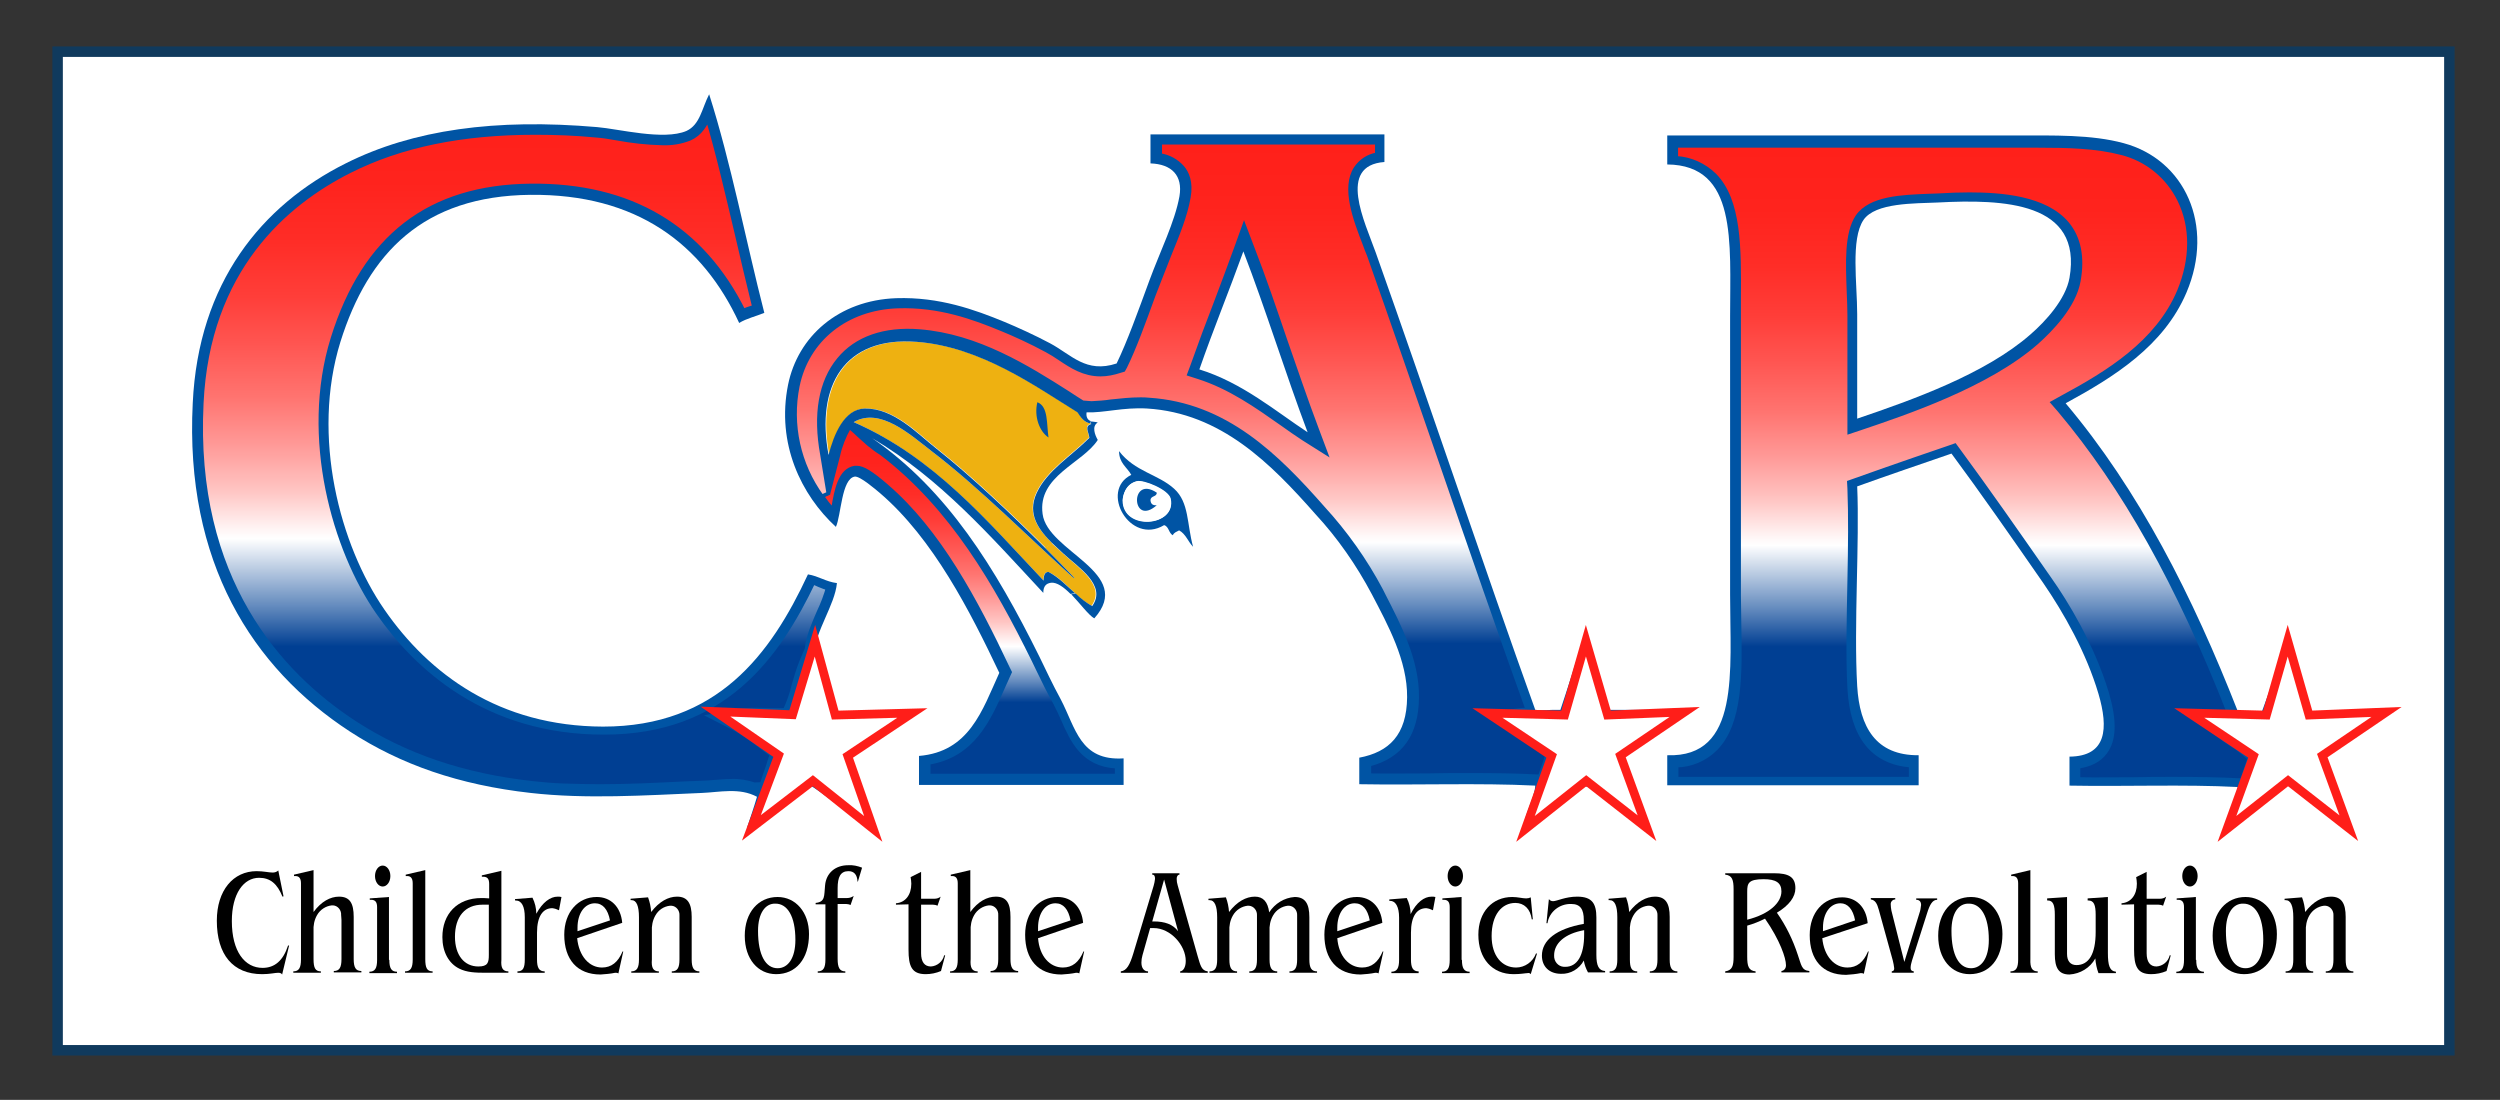<?xml version="1.0" encoding="utf-8"?>
<!-- Generator: Adobe Illustrator 26.0.1, SVG Export Plug-In . SVG Version: 6.00 Build 0)  -->
<svg version="1.1" id="Layer_1" xmlns="http://www.w3.org/2000/svg" xmlns:xlink="http://www.w3.org/1999/xlink" x="0px" y="0px"
	 viewBox="0 0 716 315" style="enable-background:new 0 0 716 315;" xml:space="preserve">
<rect x="0" y="0" width="716" height="315" fill="#333333" stroke="none"/>
<style type="text/css">
	.st0{fill:#FFFFFF;stroke:#103A5D;stroke-width:3;stroke-miterlimit:10;}
	.st1{fill-rule:evenodd;clip-rule:evenodd;fill:#0054A4;}
	.st2{fill-rule:evenodd;clip-rule:evenodd;fill:#FFFFFF;}
	.st3{fill:#EEB111;}
	.st4{fill:#0054A4;}
	.st5{fill:url(#SVGID_1_);stroke:#0054A4;stroke-miterlimit:10;}
	.st6{fill:url(#SVGID_00000135664965103687538480000009208593295206814899_);stroke:#0054A4;stroke-miterlimit:10;}
	.st7{fill:url(#SVGID_00000023255888512974912800000017747232407797043589_);stroke:#0054A4;stroke-miterlimit:10;}
	.st8{fill:url(#SVGID_00000078033432615835293130000002220511450833134211_);stroke:#0054A4;stroke-width:2;stroke-miterlimit:10;}
	.st9{fill-rule:evenodd;clip-rule:evenodd;fill:#FFFFFF;stroke:#FF1E19;stroke-width:2.5;stroke-miterlimit:10;}
</style>
<rect x="16.5" y="14.8" class="st0" width="685" height="286"/>
<path class="st1" d="M320.5,129.2c4.5,5.9,11.2,6.6,15.8,10.8c4.3,3.9,3.6,10.1,5.4,16.6c-1.4-1.4-2.1-3.7-4-4.7
	c-0.7,0.4-1.5,0.6-1.8,1.4c-1.2-0.6-1.1-2.5-2.5-2.9c-9.8,5.9-18.6-9.9-9.4-14.4C322.8,133.8,320.5,132.7,320.5,129.2z M321.6,143.2
	c0,8.9,15.5,7.6,13.7-0.4c-0.6-2.6-7.8-5.5-9.7-5C322.2,138.7,321.6,142.1,321.6,143.2L321.6,143.2z"/>
<path class="st2" d="M325.5,137.9c2-0.5,9.1,2.5,9.7,5c1.8,8-13.7,9.3-13.7,0.4C321.6,142.1,322.2,138.7,325.5,137.9z M331.3,144.7
	c-1.2,0.1-1.7-0.4-1.8-1.4c0-1.3,1.8-0.9,1.8-2.2C323.5,135.9,324,151.1,331.3,144.7L331.3,144.7z"/>
<path class="st1" d="M331.3,141.1c0,1.3-1.8,0.8-1.8,2.2c0.1,1,0.6,1.5,1.8,1.4C324,151.1,323.5,135.9,331.3,141.1z"/>
<path class="st2" d="M231.6,191.2c2.1,4.7,3.2,10.5,5.4,15.1h15.1c-4.1,3.9-8.1,5.8-12.2,9.4c1.2,5.1,3.7,11.3,4.7,14.4
	c-3.1-1-6.2-3.6-9.7-6.1c-0.7-0.5-2.5-2.5-2.9-2.5c-1.9-0.1-4.7,3.5-6.1,4.7c-2.5,1.9-4.6,2.6-6.5,4.3c0.4-4.5,2.9-10,4.3-14.8
	c-4.4-2.9-8.1-6.5-13-9c4.4-0.8,10.4-0.1,15.5-0.4C228.8,202.1,229.6,196,231.6,191.2z"/>
<path class="st1" d="M107.8,238.3"/>
<path class="st3" d="M304.3,158.4c4.1,3.9,12.6,9.1,8.3,15.1c-1.7-1-3.3-2.2-4.7-3.6c-2.4-2.2-4.6-4.6-7.6-6.1
	c-1.3,0-1.5,1.2-1.4,2.5c-16.2-17-31.3-35.2-54.4-45.4c7.5-4.4,16.2,3.6,22.3,8.3c13.4,10.2,29.2,26,40.3,36
	c0.3,0.1,0.4,0.4,0.7,0.4c-2.5-2.6-5.4-5.6-8.5-8.7l1.9-1.3C302.3,156.5,303.3,157.5,304.3,158.4z"/>
<path class="st3" d="M312.3,121.3h0.3c-2.3,0.6-0.9,2.1-0.7,4c-5,5.1-12.1,9.3-15.1,15.8c-2.8,6.1,0.6,10.6,4.6,14.5l-1.9,1.3
	c-9.4-9.4-21-20.4-31.1-28.4c-5.6-4.4-12.2-11.6-20.5-11.5c-6,0.1-8.9,7.4-10.4,13.3c-3.7-19.8,4.5-34,25.2-32.4
	c18.5,1.4,34.4,13,46.1,20.2C309.5,119.5,310.4,120.9,312.3,121.3z"/>
<path class="st4" d="M461.6,215.6c4.4-3,8.5-6.3,13-9.4h-16.2c-1.3-5.3-2.7-10.5-5-14.8c-1.7,5-2.6,10.9-5.4,14.8
	c-4.9,0.2-10.8-0.5-15.1,0.4c4.5,2.7,8.7,5.8,12.6,9.4c-0.9,4-3.9,10.7-4.3,15.1c3.9-3.6,7.9-7,13-9.4c4.3,2.9,8.1,6.3,12.6,9
	C464.7,225.6,463.1,219.2,461.6,215.6z M312.4,120.6l-0.1,0.7c-1.9-0.4-2.8-1.8-3.7-3.2c-11.7-7.2-27.6-18.8-46.1-20.2
	c-20.7-1.6-28.9,12.6-25.2,32.4c1.5-5.9,4.5-13.2,10.4-13.3c8.3-0.1,14.9,7.1,20.5,11.5c10.1,8,21.7,19,31.1,28.4
	c3.1,3.1,6,6.1,8.5,8.7c-0.4,0-0.4-0.3-0.7-0.4c-11.1-10-26.9-25.8-40.3-36c-6.1-4.7-14.8-12.7-22.3-8.3
	c23.1,10.1,38.2,28.3,54.4,45.4c0-1.3,0.2-2.5,1.4-2.5c3,1.6,5.2,4,7.6,6.1l-1.3,0.2c-1.9-1.9-3.9-3.4-5.6-3.2
	c-1.4,0.2-2.2,1-2.2,2.9c-15-16.1-29.4-32.7-49-44.3c21.5,14.9,35.2,37,47.9,62.6c1.7,3.5,3.8,8,6.1,12.2c4.3,8.2,5.5,17.7,18,16.9
	v7.6h-58.6v-8.3c14.4-1.2,18.1-13,23-23.8c-8.3-17.5-18.9-38.4-34.2-51.5c-1.2-1-5.7-4.9-7.2-4.7c-3.8,0.6-3.9,11.2-5.4,14.4
	c-9.9-9.1-17.1-23.8-13.7-40.7c2.8-13.8,14.4-24.2,31-24.8c12.3-0.4,22.5,3.3,31,6.8c3.6,1.5,8.7,3.8,13,6.1
	c6.2,3.3,10.3,8.7,19.1,5.8c3-6.2,6.1-14.8,9.4-23.8c3.1-8.4,7.3-16.8,8.6-24.1c1-5.9-2.2-9.2-8.3-9.4v-8.3h67v7.9
	c-13.6,1-5.6,17.2-2.5,25.9c15.1,42.5,31.2,90.7,45.7,131c2.3,0.3,4.2-0.1,7.2,0c1.9-5.6,4.4-13.5,6.5-20.2
	c3.3,5.9,4.7,14.2,7.2,20.2h21.6c-5.5,4.5-11.9,8.3-17.3,13c2,7.5,4,12.9,6.5,20.2c-4.1-2.6-7.3-4.5-11.9-7.9s-5.2-5-10.4-1.1
	c-4.2,3.1-9.5,6.5-12.6,9.4c-0.3-2.8,3.1-8.5,3.2-11.9c-16.1-0.8-33.7-0.1-50.4-0.4v-7.6c8.5-1.6,13.6-6.5,13.7-17.3
	c0.1-10.5-5.5-20.7-10.1-29.5c-4.4-8.3-9.8-16.1-16.2-23c-12.7-14.4-27-28.9-48.2-30.2c-6.8-0.4-12.4,1.3-17.3,1.1
	C311,119.4,311.5,120.3,312.4,120.6C312.4,120.6,312.4,120.6,312.4,120.6z M374.5,123.8c-6.4-17-11.9-34.9-18.4-51.8
	c-4.1,11.4-8.6,22.3-12.6,33.8C355.8,109.6,365.5,117.9,374.5,123.8z"/>
<path class="st4" d="M314.4,121c-1.8,1.1-0.8,3.6,0,5c-4.3,6.7-17.3,10.3-15.8,21.2c1.4,10.9,26.5,16.8,14.8,29.9
	c-1.6-0.9-4.1-4.3-6.6-6.9l1.3-0.2c1.4,1.4,3,2.6,4.7,3.6c4.3-6-4.1-11.2-8.3-15.1c-1-0.9-2-1.9-3-2.8c-4-3.9-7.4-8.4-4.6-14.5
	c3-6.5,10.1-10.7,15.1-15.8c-0.2-1.8-1.6-3.4,0.7-4h-0.3l0.1-0.7C313,120.8,313.8,120.8,314.4,121z"/>
<path class="st1" d="M666.1,216.4c1.8,7.4,4.3,13.9,6.5,20.9c-4.5-3.3-9.2-6.2-13-9c-1.5-1.1-2.9-3.1-4.3-3.2
	c-2.3-0.2-7.9,4.8-9.7,6.1c-3.4,2.5-6.1,4.5-7.9,6.1c0.1-3.5,2.5-7.8,3.2-11.9c-15.4-0.8-32.3-0.1-48.2-0.4v-8.3
	c10.7-0.1,11.2-8.1,8.3-18c-3.5-11.8-9.9-23.1-15.8-31.7c-9.3-13.4-18-25.9-26.3-37.1c-9,3.1-18.1,6.2-27,9.4
	c0.7,16.2-1,39.8,0,57.2c0.7,11.7,5.3,19.9,17.6,19.8v8.6h-72v-8.6c21,0.7,18-24.1,18-46.1V90.7c0-21.5,2.1-43.4-18-43.6v-8.3h99.7
	c11,0,21.8-0.3,31,2.2c17.5,4.7,26.2,23.5,18,42.8c-6.5,15.3-20.8,24.2-34.6,31.7c21,24.9,36.4,55.3,49.3,88.2
	c2.2,0.2,5.2-0.4,6.8,0.4c2.5-6.6,5.2-14.6,6.8-20.9c2.8,6.7,5.1,13.5,6.8,20.5h22C677.2,208.5,671.5,212.3,666.1,216.4z
	 M581.5,95.8c4.4-3.8,10.1-10.1,11.2-16.2c3.8-21.8-18.9-22.6-37.8-21.6c-6.5,0.3-17.8,0-21.2,5c-3.7,5.5-1.8,18.2-1.8,27v29.9
	C547.8,114.5,568.6,107.1,581.5,95.8L581.5,95.8z M675.5,206.3h-15.9c-1.5-5.1-2.6-10.6-5-14.8c-2.1,5.4-2.4,10.3-5.4,14.8h-14.8
	c3.7,3.6,8.8,5.9,12.2,9.7c-1.2,5-3.5,9-4.3,14.4c4.5-2.6,8.7-6.5,13-9c3.9,3.3,7.9,6.3,12.2,9c-1-5.5-4.1-11-4.3-15.1
	C666.2,213.2,671.7,209.4,675.5,206.3L675.5,206.3z"/>
<path class="st2" d="M233.4,168.1c0.8,0.4,1.6,0.7,2.5,0.7c-1.1,5.5-3.3,9.9-4.7,15.1c-0.4-1.7-3.8-1.6-5.8-0.7
	C227.9,178,231.2,173.6,233.4,168.1z"/>
<path class="st1" d="M203.1,27c6.3,19.8,10.5,41.9,15.8,62.6c-2.4,1-5.1,1.6-7.2,2.9c-10.5-22.7-29.4-37-59.8-36.7
	c-30.6,0.3-46.4,16.6-54.4,42.1c-8.4,27.1-0.2,58.2,12.6,76.7s32.9,33.4,62.6,33.5c32.7,0,48-20.6,58.7-43.6
	c3.1,0.5,5.1,2.1,8.3,2.5c-0.6,6.3-6.2,13.7-6.5,20.2c-0.2,6.1,4.5,10.8,5,16.6c6.8,0,15.3,0.1,20.9,0c0.2,1.1-1.9,2.3-3.2,3.2
	c-4.1,2.9-9.5,6.5-13.3,9.7c1.7,5.7,4.3,13.4,6.5,19.8c-1.3,0.5-3-1.2-4.3-2.2c-4.1-3-8.8-7-13.3-9.7c-6,4.1-11.5,8.7-17.6,12.6
	c1-3,2-5.9,2.9-9c-5-2.7-10.7-1.3-15.8-1.1c-16.4,0.7-33.1,1.8-49,0c-20.5-2.3-37.2-8.1-51.8-17.6c-27.9-18.2-47.3-48.5-45-94
	C56.8,80.9,75,58.8,99,46.8c19.3-9.7,43-12.9,72-10.4c6.1,0.5,19.1,3.9,25.6,1.1C200.5,35.7,201,31.1,203.1,27z M226.1,206.3
	c-5,0.2-11-0.5-15.5,0.4c4.9,2.5,8.5,6.1,13,9c-1.4,4.7-3.9,10.3-4.3,14.8c1.9-1.7,4-2.4,6.5-4.3c1.5-1.1,4.2-4.8,6.1-4.7
	c0.4,0,2.1,2,2.9,2.5c3.5,2.5,6.6,5.1,9.7,6.1c-1-3.1-3.5-9.3-4.7-14.4c4.1-3.6,8.1-5.5,12.2-9.4H237c-2.2-4.6-3.3-10.4-5.4-15.1
	C229.6,196,228.8,202.1,226.1,206.3L226.1,206.3z"/>
<path class="st1" d="M112.3-32.3"/>
<linearGradient id="SVGID_1_" gradientUnits="userSpaceOnUse" x1="442.805" y1="210.61" x2="442.805" y2="310.15" gradientTransform="matrix(1 0 0 -1 -165.21 432.65)">
	<stop  offset="0.21" style="stop-color:#003F93"/>
	<stop  offset="0.27" style="stop-color:#648BBE"/>
	<stop  offset="0.37" style="stop-color:#FFFFFF"/>
	<stop  offset="0.38" style="stop-color:#FFF8F8"/>
	<stop  offset="0.44" style="stop-color:#FFC6C4"/>
	<stop  offset="0.51" style="stop-color:#FF9997"/>
	<stop  offset="0.58" style="stop-color:#FF7470"/>
	<stop  offset="0.66" style="stop-color:#FF5551"/>
	<stop  offset="0.73" style="stop-color:#FF3E39"/>
	<stop  offset="0.81" style="stop-color:#FF2D27"/>
	<stop  offset="0.9" style="stop-color:#FF231D"/>
	<stop  offset="1" style="stop-color:#FF201A"/>
</linearGradient>
<path class="st5" d="M244.8,133.9c-4.3,0.7-5.3,6.4-6.2,11.4c0,0.2-0.1,0.4-0.1,0.6c-1.1-1.2-2.1-2.5-3-3.8l1.8-0.8l2.8-10.8
	c0.6-2.8,1.7-5.5,3.1-8l0.6,0.3c0.7,0.6,1.5,1.3,2.2,2c0.9,0.8,1.8,1.6,2.7,2.4l0.8-1l-0.8,1c1.2,1,2.4,1.9,3.7,2.7
	c20.1,15.3,32.8,37.4,43.5,59.1l1.4,2.9c1.4,2.9,3,6.2,4.8,9.4c0.8,1.5,1.5,3.1,2.2,4.6c2.7,6.2,5.8,13.2,15.5,13.7v2.5H266v-3.6
	c12.8-2.1,17.3-12.5,21.4-21.8c0.5-1,0.9-2.1,1.4-3.1l0.5-1.1l-0.5-1c-9.2-19.5-19.8-39.4-34.8-52.3l-0.1-0.1
	c-4.3-3.7-6.7-5.2-8.5-5.2C245.1,133.9,245,133.9,244.8,133.9z"/>
<linearGradient id="SVGID_00000085215630509027951660000006670248982899930499_" gradientUnits="userSpaceOnUse" x1="500.567" y1="210.22" x2="500.567" y2="391.72" gradientTransform="matrix(1 0 0 -1 -165.21 432.65)">
	<stop  offset="0.21" style="stop-color:#003F93"/>
	<stop  offset="0.27" style="stop-color:#648BBE"/>
	<stop  offset="0.37" style="stop-color:#FFFFFF"/>
	<stop  offset="0.38" style="stop-color:#FFF8F8"/>
	<stop  offset="0.44" style="stop-color:#FFC6C4"/>
	<stop  offset="0.51" style="stop-color:#FF9997"/>
	<stop  offset="0.58" style="stop-color:#FF7470"/>
	<stop  offset="0.66" style="stop-color:#FF5551"/>
	<stop  offset="0.73" style="stop-color:#FF3E39"/>
	<stop  offset="0.81" style="stop-color:#FF2D27"/>
	<stop  offset="0.9" style="stop-color:#FF231D"/>
	<stop  offset="1" style="stop-color:#FF201A"/>
</linearGradient>
<path style="fill:url(#SVGID_00000085215630509027951660000006670248982899930499_);stroke:#0054A4;stroke-miterlimit:10;" d="
	M237.2,141.3l-1.8,0.8c-6.6-9.1-9.1-20.5-6.9-31.5c2.7-13.3,13.9-22.3,28.6-22.8c11.9-0.4,21.7,3.2,29.9,6.6c3.2,1.3,8.3,3.6,12.7,6
	c1.3,0.7,2.6,1.5,3.9,2.4c3.3,2.2,6.8,4.5,11.6,4.5c1.9,0,3.8-0.4,5.6-1l1-0.3l0.5-0.9c2.7-5.5,5.3-12.7,8.1-20.4l1.4-3.6
	c1-2.6,2.1-5.3,3.1-7.9c2.4-5.9,4.7-11.4,5.6-16.7c0.8-4.4-0.5-7.1-1.8-8.6c-1.7-1.9-3.9-3.1-6.4-3.5v-3.5h62v3.3
	c-2.5,0.4-4.7,1.9-6.1,4c-3.6,5.6-0.2,14.6,2.6,21.8c0.4,1.1,0.8,2.2,1.2,3.1c6.8,19.2,13.9,39.9,20.8,59.8
	c8.2,23.8,16.7,48.4,24.6,70.3c-1.6,0-3.1,0.2-4.7,0.5l-6.4,1.2l5.6,3.4c3.9,2.3,7.7,5,11.1,8c-0.3,1.2-0.8,2.6-1.3,4l-0.7,2h-0.8
	c-5.6-0.3-11.7-0.4-19.8-0.4c-3.8,0-7.6,0-11.4,0.1c-5.6,0-11.3,0.1-16.8,0V219c9.1-2.4,13.6-8.7,13.7-19.3s-5.1-20.5-9.6-29.3
	l-0.7-1.4c-4.5-8.5-10.1-16.4-16.6-23.5c-13.2-15-27.9-29.7-50-31.1c-0.8-0.1-1.6-0.1-2.4-0.1c-2.8,0-5.6,0.3-8.4,0.6
	c-1.9,0.3-3.7,0.4-5.6,0.5c-0.9-0.1-1.7-0.1-2.5-0.2c-1.3-0.8-2.7-1.7-4.2-2.7c-11.5-7.3-25.9-16.4-42.6-17.7
	c-10-0.8-18.1,2-23.1,8.1c-5.3,6.4-6.9,15.8-4.8,27.3L237.2,141.3z M379.8,129.8l-2.7-7.2c-3.1-8.2-6-16.8-8.9-25.1
	c-3-8.8-6.1-18-9.5-26.7l-2.4-6.3l-2.3,6.4c-1.9,5.3-3.9,10.5-5.8,15.6c-2.3,5.9-4.6,12.1-6.8,18.3l-0.9,2.4l2.5,0.8
	c9.2,2.9,16.8,8.3,24.2,13.5c2.1,1.5,4.1,2.9,6.1,4.2L379.8,129.8z"/>
<linearGradient id="SVGID_00000061461082185400665510000017705497808619138237_" gradientUnits="userSpaceOnUse" x1="727.355" y1="209.31" x2="727.355" y2="390.84" gradientTransform="matrix(1 0 0 -1 -165.21 432.65)">
	<stop  offset="0.21" style="stop-color:#003F93"/>
	<stop  offset="0.27" style="stop-color:#648BBE"/>
	<stop  offset="0.37" style="stop-color:#FFFFFF"/>
	<stop  offset="0.38" style="stop-color:#FFF8F8"/>
	<stop  offset="0.44" style="stop-color:#FFC6C4"/>
	<stop  offset="0.51" style="stop-color:#FF9997"/>
	<stop  offset="0.58" style="stop-color:#FF7470"/>
	<stop  offset="0.66" style="stop-color:#FF5551"/>
	<stop  offset="0.73" style="stop-color:#FF3E39"/>
	<stop  offset="0.81" style="stop-color:#FF2D27"/>
	<stop  offset="0.9" style="stop-color:#FF231D"/>
	<stop  offset="1" style="stop-color:#FF201A"/>
</linearGradient>
<path style="fill:url(#SVGID_00000061461082185400665510000017705497808619138237_);stroke:#0054A4;stroke-miterlimit:10;" d="
	M644.1,217.2c-0.4,1.5-1,3-1.5,4.6l-0.6,1.6h-0.8c-5.4-0.3-11.2-0.4-19-0.4c-3.6,0-7.3,0-10.9,0.1c-5.4,0-10.7,0.1-16,0v-3.5
	c3.4-0.5,6-1.8,7.7-4.1c2.7-3.6,2.8-9.1,0.5-17c-4.2-13.9-11.9-26.3-16.2-32.4c-9.6-13.8-18.2-26.1-26.3-37.1l-1.1-1.5l-1.7,0.6
	l-10.2,3.5c-5.5,1.9-11.2,3.9-16.8,5.9l-1.7,0.6l0.1,1.8c0.3,7.6,0.2,16.7,0,26.4c-0.2,10.6-0.5,21.6,0,30.9
	c0.8,13.8,6.7,21.2,17.6,22.1v3.7h-67v-3.7c4.2-0.1,8.2-1.8,11.2-4.8c7.3-7.4,7.1-21.5,6.8-36.4c0-2.5-0.1-5-0.1-7.4V91.1
	c0-1.8,0-3.7,0-5.5c0.1-14.5,0.2-28.2-7-35.5c-3-2.9-6.9-4.7-11-4.9v-3.4h103.6c8.5,0,16.7,0.2,23.9,2.1c7.2,1.8,13.2,6.7,16.5,13.4
	c3.8,7.7,3.7,17-0.1,26.1c-6.2,14.7-20.5,23.4-33.5,30.4l-2.7,1.5l2,2.3c18.4,21.9,33.9,49.5,48.5,86.6h-10l4.5,4.3
	c1.9,1.7,3.9,3.3,6,4.6C640.8,214.4,642.5,215.7,644.1,217.2z M595.4,80.4c1.2-6.8,0.1-12.3-3.3-16.4c-6.3-7.5-19.1-8.4-28.1-8.4
	c-2.7,0-5.5,0.1-8.9,0.3c-0.8,0-1.8,0.1-2.8,0.1c-7.5,0.3-16.7,0.6-20.4,6c-3.2,4.8-2.8,13.3-2.5,21.5c0.1,2.5,0.2,4.8,0.2,6.9v33.4
	l3.3-1.1c12.7-4.3,36.4-12.2,50.5-24.6C587.3,94.6,594.1,87.8,595.4,80.4z"/>
<linearGradient id="SVGID_00000137131316937127037520000003588304703560271547_" gradientUnits="userSpaceOnUse" x1="312.537" y1="207.03" x2="312.537" y2="399.76" gradientTransform="matrix(1 0 0 -1 -165.21 432.65)">
	<stop  offset="0.21" style="stop-color:#003F93"/>
	<stop  offset="0.27" style="stop-color:#648BBE"/>
	<stop  offset="0.37" style="stop-color:#FFFFFF"/>
	<stop  offset="0.38" style="stop-color:#FFF8F8"/>
	<stop  offset="0.44" style="stop-color:#FFC6C4"/>
	<stop  offset="0.51" style="stop-color:#FF9997"/>
	<stop  offset="0.58" style="stop-color:#FF7470"/>
	<stop  offset="0.66" style="stop-color:#FF5551"/>
	<stop  offset="0.73" style="stop-color:#FF3E39"/>
	<stop  offset="0.81" style="stop-color:#FF2D27"/>
	<stop  offset="0.9" style="stop-color:#FF231D"/>
	<stop  offset="1" style="stop-color:#FF201A"/>
</linearGradient>
<path style="fill:url(#SVGID_00000137131316937127037520000003588304703560271547_);stroke:#0054A4;stroke-width:2;stroke-miterlimit:10;" d="
	M234.8,167.2c0.9,0.4,1.8,0.7,2.8,1c-0.7,2.5-1.6,4.9-2.7,7.2c-1.5,3.5-3.1,7-3.4,10.5l-1.7,4c-0.8,2.1-1.5,4.3-2.1,6.5
	c-0.6,2.6-1.5,5-2.6,7.4c-1.5,0-3.2,0-4.8,0c-1.2,0-2.4-0.1-3.6-0.1c-2.1,0-4.2,0.1-6.2,0.5l-5.8,1.1l5.3,2.7
	c2.8,1.5,5.4,3.2,7.8,5.2c1.2,0.9,2.4,1.9,3.7,2.8c-0.4,1.1-0.7,2.2-1.1,3.4c-0.7,1.9-1.3,3.8-1.9,5.6c-0.8,0-1.6,0.1-2.5,0.1
	c-2.1-0.7-4.3-1.1-6.5-1c-1.8,0-3.5,0.2-5.2,0.3c-1.2,0.1-2.2,0.2-3.3,0.2l-5,0.2c-8,0.4-16.2,0.8-24.2,0.8c-3.7,0-7.1-0.1-10.3-0.2
	s-6.3-0.4-9.1-0.7c-19.8-2.2-36.5-7.9-51-17.3c-21.5-14-46.6-41.3-44.1-91.9C59.1,77,81.5,57.9,100,48.6c14.7-7.4,32.2-11,53.3-11
	c5.6,0,11.5,0.2,17.6,0.8c1.5,0.1,3.5,0.4,5.7,0.8c4.3,0.8,8.7,1.3,13.1,1.4c2.6,0.1,5.2-0.3,7.7-1.3c2.9-1.3,4.3-3.8,5.4-6.4
	c3.3,11.1,6,22.9,8.7,34.3c1.6,6.9,3.3,14.1,5,21l-0.7,0.2c-1,0.3-2.1,0.7-3.1,1.1c-11.9-24.1-32.3-36.2-60.7-35.9
	c-28.9,0.3-47.3,14.5-56.3,43.4c-8.8,28.3,0.5,60.4,12.9,78.2c10.8,15.6,30.8,34.2,64.3,34.2h0.1c34.1,0,49.4-21.5,59.7-43.1
	C233.5,166.6,234.1,166.9,234.8,167.2z"/>
<path d="M80.9,256.8c-1.5-3.7-3.5-5.4-6.7-5.4c-4.4,0-7.8,4.5-7.8,12.4c0,8.7,3.7,13.4,8.8,13.4c3.5,0,5.9-2.1,7.3-6.4h0.3l-2,8.3
	c-0.2-0.4-0.7-0.5-1.1-0.5c-0.9,0-2.4,0.4-4.6,0.4c-8.4,0-13-5.6-13-15.3c0-8.7,4.7-14.2,11.4-14.2c2,0,3.5,0.4,4.6,0.4
	c0.6,0,1.2-0.2,1.6-0.6l1.5,7.4L80.9,256.8z"/>
<path d="M91.9,278.2v0.4h-7.9v-0.4c1.6,0,2.2-1,2.2-3.4v-21.8c0-1.4-0.5-2.1-1.6-2.1c-0.1,0-0.3,0-0.4,0v-0.4l5.6-1.3v12
	c2.2-3,4.8-4.4,7.3-4.4c3.1,0,4.2,1.9,4.2,5.8v12.1c0,2.4,0.6,3.4,2.2,3.4v0.4h-7.9v-0.4c1.6,0,2.2-1,2.2-3.4v-11.2
	c0-0.6-0.1-1-0.1-1.4c0.1-1.4-0.9-2.7-2.3-2.8c-0.1,0-0.3,0-0.4,0c-1.7,0.2-3.3,1.2-4.2,2.8c-0.8,1.4-1.1,3-1,4.6v8
	C89.8,277.2,90.3,278.2,91.9,278.2z"/>
<path d="M111.5,274.9c0,2.4,0.6,3.4,2.2,3.4v0.4h-7.9v-0.4c1.6,0,2.2-1,2.2-3.4v-15.1c0-1.4-0.5-2.1-1.7-2.1c-0.1,0-0.3,0-0.4,0
	v-0.4l5.5-0.4V274.9z M111.8,250.9c0,1.7-1,3-2.2,3s-2.2-1.3-2.2-3s1-3,2.2-3S111.8,249.2,111.8,250.9z"/>
<path d="M123.9,278.2v0.4h-7.9v-0.4c1.6,0,2.2-1,2.2-3.4v-21.8c0-1.4-0.5-2.1-1.6-2.1c-0.1,0-0.3,0-0.4,0v-0.4l5.6-1.3v25.5
	C121.8,277.2,122.3,278.2,123.9,278.2z"/>
<path d="M145.6,278.2v0.4h-6.4c-3.1,0-5.5-0.1-7.7-1.2c-3-1.5-4.8-4.8-4.8-9c0-6.6,4.2-11.2,11.2-11.2c0.4,0,1.1,0,2.2,0.1v-2.9
	c0-0.6,0-1,0-1.2c0-1.5-0.5-2.1-1.7-2.1h-0.4v-0.4l5.6-1.3v25.5C143.4,277.2,144,278.2,145.6,278.2z M138.2,259.1
	c-5,0-7.9,3.4-7.9,9.2c0,5.3,2.7,8.5,6.7,8.5c2.7,0,3-1.1,3-3.3v-14.4C139.3,259.1,138.7,259.1,138.2,259.1L138.2,259.1z"/>
<path d="M159.7,256.8c0.4,0,0.7,0,1.1,0.1l-0.7,3.8c-0.6-0.3-1.2-0.5-1.9-0.6c-2.7,0-4.4,2.3-4.4,7v7.7c0,2.4,0.6,3.4,2.2,3.4v0.4
	h-7.8v-0.4c1.6,0,2.1-1,2.1-3.4v-12.1c0-3.1-0.9-4.8-2.6-4.8h-0.2v-0.4l5-0.4c0.7,1.4,1.1,3,1.1,4.6
	C155.4,258.4,157.6,256.8,159.7,256.8z"/>
<path d="M172.4,277.1c2.7,0,4.6-1.5,5.9-4.6h0.2l-1.4,6.3c-0.3-0.2-0.6-0.2-0.9-0.2c-1.4,0.3-2.8,0.4-4.2,0.5
	c-6.7,0-10.4-4.3-10.4-11.4c0-6.5,4-10.8,9.3-10.8c4,0,6.9,2.8,7.3,7.4l-12.9,4.4C165.8,273.9,168.8,277.1,172.4,277.1z
	 M174.7,263.6c-0.6-3.2-2.1-4.9-4.3-4.9c-2.9,0-5,2.8-5,7v1L174.7,263.6z"/>
<path d="M188.7,278.2v0.4h-7.9v-0.4c1.6,0,2.2-1,2.2-3.4v-12.1c0-3.2-0.7-4.9-2.1-4.9c-0.1,0-0.2,0-0.3,0v-0.4l5-0.4
	c0.5,1.3,0.8,2.8,0.9,4.2c2.3-3,4.9-4.4,7.4-4.4c3,0,4.2,1.9,4.2,5.8v12.2c0,2.4,0.6,3.4,2.2,3.4v0.4h-7.9v-0.4c1.6,0,2.2-1,2.2-3.4
	v-12.6c0.1-1.4-0.9-2.7-2.3-2.8c-0.1,0-0.3,0-0.4,0c-1.8,0.2-3.3,1.2-4.2,2.8c-0.8,1.4-1.1,3-1,4.6v8
	C186.5,277.2,187.1,278.2,188.7,278.2z"/>
<path d="M222.7,256.9c5.2,0,9,4.4,9,10.6c0,7.2-3.8,11.5-9.4,11.5c-5.2,0-9-4.3-9-11S217.2,256.9,222.7,256.9z M217.1,266.6
	c0,7,2.2,10.7,5.6,10.7c3,0,5.1-2.9,5.1-8.1c0-6.8-2.3-10.4-5.7-10.4C219.2,258.7,217.1,261.5,217.1,266.6z"/>
<path d="M242.1,278.2v0.4h-7.9v-0.4c1.6,0,2.2-1,2.2-3.4v-15.8h-2.8v-0.4c2.8-0.3,2.4-2,2.7-5c0.3-3.6,3-5.8,6.6-5.8
	c1.4-0.1,2.7,0.2,4,0.7l-1.2,4h-0.1c-0.1-2-1-3-2.6-3c-2.3,0-3.1,1.7-3.1,4.9v2.8h2.7c0.7,0,1.3-0.2,1.9-0.6l-0.9,2.6
	c-0.4-0.2-0.9-0.3-1.3-0.3h-2.4v15.7C239.9,277.2,240.5,278.2,242.1,278.2z"/>
<path d="M256.6,259.1v-0.4c2.7-0.2,4.4-2.4,4.4-5.6c0-0.6-0.1-1.3-0.2-1.9l3-1.5v7.7h3.8c0.7,0,1.3-0.2,1.8-0.6l-0.9,2.6
	c-0.4-0.2-0.9-0.3-1.3-0.3h-3.4V273c0,2.5,1,3.8,2.8,3.8c1.8-0.1,3.4-1.4,3.8-3.2h0.3l-1.2,4.5c-1.4,0.6-2.9,0.9-4.4,0.9
	c-4,0-4.9-2.3-4.9-7v-13L256.6,259.1z"/>
<path d="M280,278.2v0.4h-7.9v-0.4c1.6,0,2.2-1,2.2-3.4v-21.8c0-1.4-0.5-2.1-1.6-2.1c-0.1,0-0.3,0-0.4,0v-0.4l5.6-1.3v12
	c2.2-3,4.8-4.4,7.3-4.4c3.1,0,4.2,1.9,4.2,5.8v12.1c0,2.4,0.6,3.4,2.2,3.4v0.4h-7.9v-0.4c1.6,0,2.2-1,2.2-3.4v-11.2c0-0.6,0-1,0-1.4
	c0.1-1.4-0.9-2.7-2.3-2.8c-0.1,0-0.3,0-0.4,0c-1.7,0.2-3.3,1.2-4.2,2.8c-0.8,1.4-1.1,3-1,4.6v8C277.8,277.2,278.4,278.2,280,278.2z"
	/>
<path d="M304.4,277.1c2.7,0,4.6-1.5,5.9-4.6h0.2l-1.4,6.3c-0.3-0.2-0.6-0.2-0.9-0.2c-1.4,0.3-2.8,0.4-4.2,0.5
	c-6.7,0-10.4-4.3-10.4-11.4c0-6.5,4-10.8,9.3-10.8c4,0,6.9,2.8,7.3,7.4l-12.9,4.4C297.7,273.9,300.7,277.1,304.4,277.1z
	 M306.6,263.6c-0.6-3.2-2.1-4.9-4.3-4.9c-2.9,0-5,2.8-5,7v1L306.6,263.6z"/>
<path d="M327.2,273.6c-0.2,0.7-0.3,1.4-0.3,2.1c0,1.5,0.7,2.5,1.9,2.5v0.4h-7.8v-0.4c1.7-0.2,2.6-1.9,3.6-5.2l5.8-19.3
	c0.2-0.6,0.3-1.3,0.4-2c0-0.8-0.2-1.2-0.8-1.2v-0.4h7.8v0.4c-0.5,0-0.8,0.5-0.8,1.2c0,0.6,0.1,1.3,0.3,1.9l5.7,20.2
	c0.8,2.7,1.1,4.2,2.9,4.4v0.4H338v-0.4c0.9-0.1,1.6-1.2,1.6-3c0-4.4-4.3-9.4-9.2-9.4c-0.2,0-0.5,0-1,0L327.2,273.6z M330.4,263.9
	c3.2,0,5.5,0.8,7,2.8l-4-14.8l-3.4,12H330.4z"/>
<path d="M370.8,256.9c3,0,4.2,1.9,4.2,5.8v12.1c0,2.4,0.6,3.4,2.2,3.4v0.4h-7.9v-0.4c1.6,0,2.2-1,2.2-3.4v-11.2c0-0.6,0-1,0-1.4
	c0.1-1.4-0.9-2.7-2.3-2.8c-0.1,0-0.3,0-0.4,0c-1.7,0.2-3.3,1.2-4.2,2.8c-0.8,1.4-1.1,3-1,4.6v8c0,2.4,0.6,3.4,2.2,3.4v0.4h-8v-0.4
	c1.6,0,2.2-1,2.2-3.4v-12.6c0.1-1.4-0.9-2.7-2.3-2.8c-0.1,0-0.3,0-0.4,0c-1.7,0.2-3.3,1.2-4.2,2.8c-0.8,1.4-1.1,3-1,4.6v8
	c0,2.4,0.6,3.4,2.2,3.4v0.4h-7.9v-0.4c1.6,0,2.2-1,2.2-3.4v-12.1c0-3.2-0.7-4.9-2.2-4.9c-0.1,0-0.2,0-0.3,0v-0.4l5-0.4
	c0.5,1.3,0.8,2.8,0.9,4.2c2.3-3,4.9-4.4,7.4-4.4c2.4,0,3.7,1.5,4.1,4.5C365.1,258.8,367.8,257.1,370.8,256.9z"/>
<path d="M390.1,277.1c2.7,0,4.6-1.5,5.9-4.6h0.2l-1.4,6.3c-0.3-0.2-0.6-0.2-0.9-0.2c-1.4,0.3-2.8,0.4-4.2,0.5
	c-6.7,0-10.4-4.3-10.4-11.4c0-6.5,4-10.8,9.3-10.8c4,0,6.9,2.8,7.3,7.4l-12.9,4.4C383.4,273.9,386.4,277.1,390.1,277.1z
	 M392.3,263.6c-0.6-3.2-2.1-4.9-4.3-4.9c-2.9,0-5,2.8-5,7v1L392.3,263.6z"/>
<path d="M410,256.8c0.4,0,0.8,0,1.1,0.1l-0.7,3.8c-0.6-0.3-1.2-0.5-1.9-0.6c-2.7,0-4.4,2.3-4.4,7v7.7c0,2.4,0.6,3.4,2.2,3.4v0.5
	h-7.8v-0.4c1.6,0,2.2-1,2.2-3.4v-12.1c0-3.1-1-4.8-2.6-4.8h-0.2v-0.4l5-0.4c0.7,1.4,1.1,3,1.1,4.6
	C405.7,258.4,407.9,256.8,410,256.8z"/>
<path d="M418.7,274.9c0,2.4,0.6,3.4,2.2,3.4v0.4H413v-0.4c1.6,0,2.2-1,2.2-3.4v-15.1c0-1.4-0.5-2.1-1.7-2.1c-0.1,0-0.3,0-0.4,0v-0.4
	l5.5-0.4V274.9z M419,250.9c0,1.7-1,3-2.2,3s-2.2-1.3-2.2-3s1-3,2.2-3S419,249.2,419,250.9z"/>
<path d="M439,263.3h-0.3c-0.4-3-2.2-4.7-4.7-4.7c-3.9,0-6.8,3.4-6.8,9.5c0,5.7,3,9,7,9c2.5,0,4.8-1.6,5.7-4h0.3l-1.8,5.9
	c-0.2-0.3-0.6-0.4-0.9-0.3c-0.6,0-1.9,0.3-4,0.3c-6.1,0-10.1-4.4-10.1-11.3c0-6.5,4-10.8,9.7-10.8c1.6,0,2.9,0.4,4,0.4
	c0.5,0,0.9-0.1,1.3-0.3L439,263.3z"/>
<path d="M453.6,263.5c0-3.1-1-4.6-3.6-4.6c-3.3-0.1-6.3,2.2-6.8,5.5h-0.3l0.7-6.9c0.3,0.4,0.7,0.6,1.2,0.6c1.1,0,3.5-1.3,6.9-1.3
	c4.3,0,5.5,2,5.5,6v10.7c0,3.1,0.7,4.5,2.5,4.6v0.4h-4.9c-0.6-1.1-1-2.2-1.2-3.4c-1.3,2.4-3.8,3.9-6.5,3.8c-3.4,0-5.5-2.1-5.5-5.2
	c0-4.4,4.1-7.7,12-9.1C453.6,264.4,453.6,264,453.6,263.5z M445.1,273.6c-0.1,1.7,1.1,3.2,2.8,3.3c0.1,0,0.3,0,0.4,0
	c3.4,0,5.4-3.2,5.4-9.3c0-0.4,0-0.8,0-1.2C448.1,267.4,445.1,270.2,445.1,273.6z"/>
<path d="M468.9,278.2v0.4h-7.9v-0.4c1.6,0,2.2-1,2.2-3.4v-12.1c0-3.2-0.7-4.9-2.2-4.9c-0.1,0-0.2,0-0.3,0v-0.4l5-0.4
	c0.5,1.3,0.8,2.8,0.9,4.2c2.3-3,4.9-4.4,7.4-4.4c3,0,4.2,1.9,4.2,5.8v12.2c0,2.4,0.6,3.4,2.2,3.4v0.4h-7.9v-0.4c1.6,0,2.2-1,2.2-3.4
	v-12.6c0.1-1.4-0.9-2.7-2.3-2.8c-0.1,0-0.3,0-0.4,0c-1.8,0.2-3.3,1.2-4.2,2.8c-0.8,1.4-1.1,3-1,4.6v8
	C466.8,277.2,467.3,278.2,468.9,278.2z"/>
<path d="M500.4,274c0,2.7,0.4,4,2.4,4.2v0.4h-8.7v-0.4c2-0.3,2.4-1.5,2.4-4.2v-19.3c0-2.7-0.4-4-2.4-4.2v-0.4h14
	c4.1,0,6.1,1,6.1,4.3c0,2.5-1.8,4.9-5.3,7c2.6,3.7,4.6,7.8,6,12.1c1,2.8,1,4.4,3.3,4.6v0.4h-8v-0.4c0.8-0.1,1.3-0.8,1.3-1.6
	c0,0,0-0.1,0-0.1c0-2-1.7-7.1-6-13.3c-1.6,0.8-3.3,1.5-5.1,2L500.4,274z M510.2,255.3c0-2.5-1.6-3.5-5.1-3.5c-4.4,0-4.7,1.2-4.7,3.6
	v8C506.8,261.8,510.2,258.5,510.2,255.3z"/>
<path d="M529.1,277.1c2.7,0,4.6-1.5,5.9-4.6h0.2l-1.4,6.4c-0.3-0.2-0.6-0.2-0.9-0.2c-1.4,0.3-2.8,0.4-4.2,0.5
	c-6.7,0-10.4-4.3-10.4-11.4c0-6.5,4-10.8,9.3-10.8c4,0,6.9,2.8,7.3,7.4l-13,4.3C522.4,273.9,525.4,277.1,529.1,277.1z M531.3,263.6
	c-0.6-3.2-2.1-4.9-4.2-4.9c-2.9,0-5,2.8-5,7v1L531.3,263.6z"/>
<path d="M549.7,261.6c0.3-0.8,0.4-1.6,0.5-2.4c0-1-0.5-1.5-1.4-1.5v-0.4h6v0.4c-1.3,0-2.1,1.3-2.9,3.9l-4.3,13.5
	c-0.2,0.7-0.4,1.4-0.4,2.1c0,0.7,0.3,0.9,0.9,1v0.4h-6.3v-0.4c0.6-0.1,0.7-0.4,0.7-0.9c-0.1-0.7-0.2-1.5-0.4-2.2l-4-14.5
	c-0.5-1.8-1-2.8-2.3-3v-0.4h7v0.4c-0.7,0-1.3,0.6-1.3,1.3c0,0.7,0.1,1.3,0.2,1.9l3.7,14.7L549.7,261.6z"/>
<path d="M564.5,256.9c5.2,0,9,4.4,9,10.6c0,7.2-3.8,11.5-9.4,11.5c-5.2,0-9-4.3-9-11S559,256.9,564.5,256.9z M558.9,266.6
	c0,7,2.2,10.7,5.6,10.7c3,0,5.1-2.9,5.1-8.1c0-6.8-2.3-10.4-5.7-10.4C560.9,258.7,558.9,261.5,558.9,266.6z"/>
<path d="M583.6,278.2v0.4h-7.8v-0.4c1.6,0,2.2-1,2.2-3.4v-21.8c0-1.4-0.5-2.1-1.6-2.1c-0.1,0-0.3,0-0.4,0v-0.4l5.5-1.3v25.5
	C581.4,277.2,582,278.2,583.6,278.2z"/>
<path d="M586.5,257.9h-0.2v-0.6l5.7-0.4v16.3c0,2.1,1,3.2,2.7,3.2c3.5,0,5.5-3.1,5.5-9.5V262c0-2.8-0.5-4.1-2.1-4.1h-0.2v-0.6
	l5.8-0.4v16c0,3.6,0.5,5.2,2.3,5.4v0.4H601c-0.5-1.3-0.8-2.8-0.9-4.2c-1.5,2.7-4.3,4.4-7.4,4.6c-3.1,0-4.2-1.9-4.2-5.8V262
	C588.5,259.2,588,257.9,586.5,257.9z"/>
<path d="M607.6,259.1v-0.4c2.7-0.2,4.4-2.4,4.4-5.6c0-0.6-0.1-1.3-0.2-1.9l3-1.5v7.7h3.8c0.7,0,1.3-0.2,1.8-0.6l-0.9,2.6
	c-0.4-0.2-0.9-0.3-1.3-0.3h-3.4V273c0,2.5,1,3.8,2.8,3.8c1.8-0.1,3.4-1.4,3.8-3.2h0.3l-1.2,4.5c-1.4,0.6-2.9,0.9-4.4,0.9
	c-4,0-4.9-2.3-4.9-7v-13L607.6,259.1z"/>
<path d="M629,274.9c0,2.4,0.6,3.4,2.2,3.4v0.4h-7.9v-0.4c1.6,0,2.2-1,2.2-3.4v-15.1c0-1.4-0.5-2.1-1.7-2.1c-0.1,0-0.3,0-0.4,0v-0.4
	l5.5-0.4V274.9z M629.4,250.9c0,1.7-1,3-2.2,3s-2.2-1.3-2.2-3s1-3,2.2-3S629.4,249.2,629.4,250.9z"/>
<path d="M643.1,256.9c5.2,0,9,4.4,9,10.6c0,7.2-3.8,11.5-9.4,11.5c-5.2,0-9-4.3-9-11S637.6,256.9,643.1,256.9z M637.5,266.6
	c0,7,2.2,10.7,5.6,10.7c3,0,5.1-2.9,5.1-8.1c0-6.8-2.3-10.4-5.7-10.4C639.6,258.7,637.5,261.5,637.5,266.6z"/>
<path d="M662.5,278.2v0.4h-7.9v-0.4c1.6,0,2.2-1,2.2-3.4v-12.1c0-3.2-0.7-4.9-2.2-4.9c-0.1,0-0.2,0-0.3,0v-0.4l5-0.4
	c0.5,1.3,0.8,2.8,0.9,4.2c2.3-3,4.9-4.4,7.4-4.4c3,0,4.2,1.9,4.2,5.8v12.2c0,2.4,0.6,3.4,2.2,3.4v0.4h-7.9v-0.4c1.6,0,2.2-1,2.2-3.4
	v-12.6c0.1-1.4-0.9-2.7-2.3-2.8c-0.1,0-0.3,0-0.4,0c-1.7,0.2-3.3,1.2-4.2,2.8c-0.8,1.4-1.1,3-1,4.6v8
	C660.3,277.2,660.9,278.2,662.5,278.2z"/>
<path class="st1" d="M297.1,115.2c3.2,1.2,2.6,6.3,3.2,10.1C297.7,123.6,296.1,119.3,297.1,115.2z"/>
<polygon class="st9" points="239.2,204.8 261.3,204.2 242.8,216.5 250.1,237.4 232.8,223.6 215.2,237.1 223,216.3 204.9,203.8 
	227,204.7 233.4,183.5 "/>
<polygon class="st9" points="460.4,204.8 482.5,203.9 464.1,216.4 471.7,237.2 454.3,223.6 436.9,237.4 444.4,216.5 426,204.2 
	448.1,204.8 454.2,183.5 "/>
<polygon class="st9" points="661.3,204.8 683.5,203.9 665.1,216.4 672.7,237.2 655.3,223.6 637.8,237.4 645.4,216.5 627,204.2 
	649.1,204.8 655.2,183.5 "/>
</svg>
